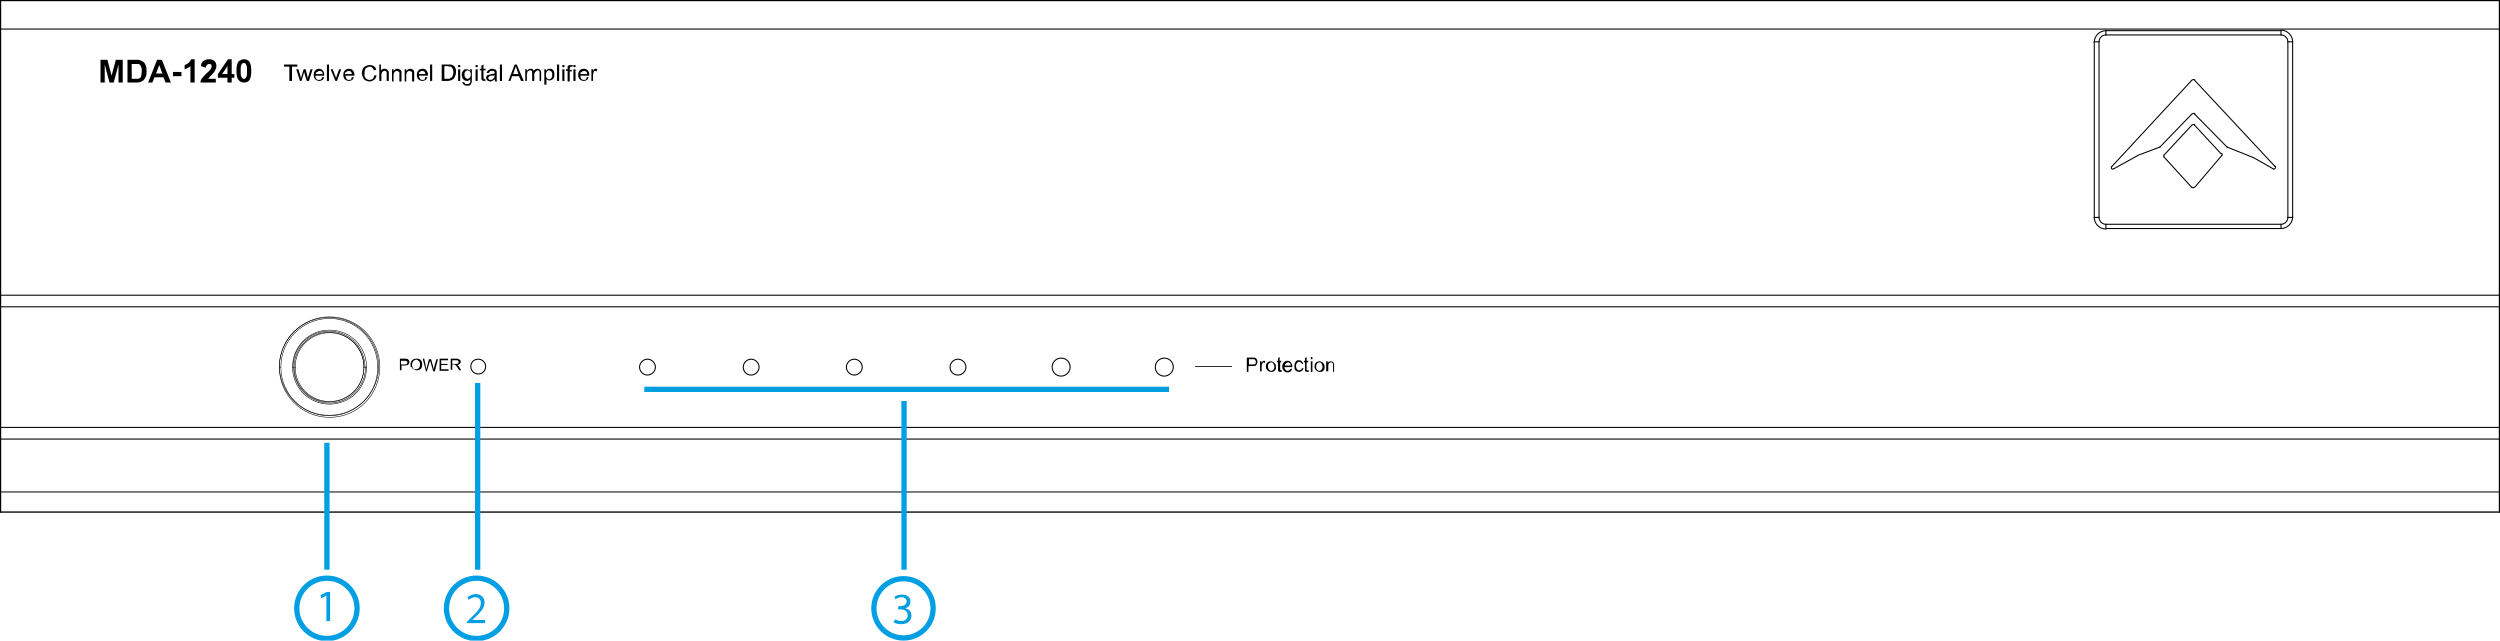 <svg xmlns="http://www.w3.org/2000/svg" xmlns:xlink="http://www.w3.org/1999/xlink" id="Layer_1" x="0px" y="0px" viewBox="0 0 472.6 121.1" style="enable-background:new 0 0 472.6 121.1;" xml:space="preserve"> <style type="text/css"> .st0{fill:none;stroke:#000000;stroke-width:0.25;stroke-linecap:round;stroke-linejoin:round;} .st1{fill:none;stroke:#000000;stroke-width:0.1;stroke-linecap:round;stroke-linejoin:round;} .st2{fill:none;stroke:#000000;stroke-width:0.2;stroke-linecap:round;stroke-linejoin:round;} .st3{enable-background:new ;} .st4{fill:none;stroke:#000000;stroke-width:0.15;} .st5{fill:none;stroke:#009FE3;} .st6{fill:#009FE3;} </style> <title>desc_MDA_1240_A</title> <g id="LINE"> <line class="st0" x1="472.5" y1="5.5" x2="472.5" y2="55.8"></line> </g> <g id="LINE-2"> <line class="st0" x1="0.1" y1="5.5" x2="0.1" y2="55.8"></line> </g> <g id="LINE-3"> <line class="st0" x1="472.5" y1="55.8" x2="472.5" y2="58"></line> </g> <g id="LINE-4"> <line class="st0" x1="0.1" y1="55.8" x2="0.1" y2="58"></line> </g> <g id="LINE-5"> <line class="st0" x1="472.5" y1="93" x2="472.5" y2="96.8"></line> </g> <g id="LINE-6"> <line class="st0" x1="0.1" y1="93" x2="0.1" y2="96.8"></line> </g> <g id="LINE-7"> <line class="st0" x1="472.5" y1="83" x2="472.5" y2="93"></line> </g> <g id="LINE-8"> <line class="st0" x1="0.1" y1="83" x2="0.1" y2="93"></line> </g> <g id="LINE-9"> <line class="st0" x1="472.5" y1="80.8" x2="472.5" y2="83"></line> </g> <g id="LINE-10"> <line class="st0" x1="0.1" y1="80.8" x2="0.1" y2="83"></line> </g> <g id="LINE-11"> <line class="st0" x1="472.5" y1="0.1" x2="472.5" y2="5.5"></line> </g> <g id="LINE-12"> <line class="st0" x1="0.1" y1="0.1" x2="0.1" y2="5.5"></line> </g> <g id="LINE-13"> <line class="st0" x1="472.5" y1="58" x2="472.5" y2="80.8"></line> </g> <g id="LINE-14"> <line class="st0" x1="0.1" y1="58" x2="0.1" y2="80.8"></line> </g> <g id="LINE-15"> <line class="st0" x1="472.5" y1="96.8" x2="0.1" y2="96.8"></line> </g> <g id="LINE-16"> <line class="st0" x1="472.5" y1="0.1" x2="0.1" y2="0.1"></line> </g> <g id="CIRCLE"> <path class="st1" d="M52.8,69.4c0-5.2,4.2-9.5,9.5-9.5s9.5,4.2,9.5,9.5c0,5.2-4.2,9.5-9.5,9.5S52.8,74.6,52.8,69.4 C52.8,69.4,52.8,69.4,52.8,69.4z"></path> </g> <g id="ARC"> <path class="st1" d="M55.8,69.4c0,3.6,2.9,6.5,6.5,6.5s6.5-2.9,6.5-6.5"></path> </g> <g id="ARC-2"> <path class="st1" d="M68.8,69.4c0-3.6-2.9-6.5-6.5-6.5s-6.5,2.9-6.5,6.5"></path> </g> <g id="LINE-17"> <line class="st1" x1="68.9" y1="69.4" x2="68.8" y2="69.4"></line> </g> <g id="LINE-18"> <line class="st1" x1="55.8" y1="69.4" x2="55.7" y2="69.4"></line> </g> <g id="ARC-3"> <path class="st1" d="M68.8,69.4c0-3.7-3-6.6-6.6-6.6c-3.7,0-6.6,3-6.6,6.6"></path> </g> <g id="ARC-4"> <path class="st1" d="M55.6,69.4c0,3.7,3,6.6,6.6,6.6c3.7,0,6.6-3,6.6-6.6"></path> </g> <g id="ARC-5"> <path class="st1" d="M53.1,69.4c0,5.1,4.1,9.2,9.1,9.2c5.1,0,9.2-4.1,9.2-9.1"></path> </g> <g id="ARC-6"> <path class="st1" d="M71.4,69.4c0-5.1-4.1-9.2-9.1-9.2c-5.1,0-9.2,4.1-9.2,9.1"></path> </g> <g id="ARC-7"> <path class="st1" d="M69.3,69.4c0-3.9-3.1-7-7-7s-7,3.1-7,7"></path> </g> <g id="ARC-8"> <path class="st1" d="M55.3,69.4c0,3.9,3.1,7,7,7s7-3.1,7-7"></path> </g> <g id="LINE-19"> <line class="st1" x1="55.5" y1="69.4" x2="55.3" y2="69.4"></line> </g> <g id="LINE-20"> <line class="st1" x1="69.3" y1="69.4" x2="69" y2="69.4"></line> </g> <g id="ARC-9"> <path class="st1" d="M69,69.4c0-3.7-3-6.8-6.8-6.8s-6.8,3-6.8,6.8"></path> </g> <g id="ARC-10"> <path class="st1" d="M52.8,69.4c0.2,5.2,4.5,9.3,9.7,9.1c4.9-0.1,8.9-4.1,9.1-9"></path> </g> <g id="LINE-21"> <line class="st1" x1="53.1" y1="69.4" x2="52.9" y2="69.4"></line> </g> <g id="LINE-22"> <line class="st1" x1="71.6" y1="69.4" x2="71.4" y2="69.4"></line> </g> <g id="ARC-11"> <path class="st1" d="M55.5,69.4c0,3.7,3,6.8,6.8,6.8c3.7,0,6.8-3,6.8-6.8"></path> </g> <g id="ARC-12"> <path class="st1" d="M71.6,69.4c0-5.2-4.2-9.4-9.4-9.4c-5.2,0-9.4,4.2-9.4,9.4"></path> </g> <g id="CIRCLE-2"> <path class="st2" d="M120.9,69.4c0-0.8,0.7-1.5,1.5-1.5c0.8,0,1.5,0.7,1.5,1.5c0,0.8-0.7,1.5-1.5,1.5c0,0,0,0,0,0 C121.6,70.9,120.9,70.2,120.9,69.4L120.9,69.4z"></path> </g> <g id="CIRCLE-3"> <path class="st2" d="M179.6,69.4c0-0.8,0.7-1.5,1.5-1.5s1.5,0.7,1.5,1.5c0,0.8-0.7,1.5-1.5,1.5C180.2,70.9,179.6,70.2,179.6,69.4 L179.6,69.4L179.6,69.4L179.6,69.4z"></path> </g> <g id="CIRCLE-4"> <path class="st2" d="M140.5,69.4c0-0.8,0.7-1.5,1.5-1.5s1.5,0.7,1.5,1.5c0,0.8-0.7,1.5-1.5,1.5C141.1,70.9,140.5,70.2,140.5,69.4 L140.5,69.4L140.5,69.4L140.5,69.4z"></path> </g> <g id="CIRCLE-5"> <path class="st2" d="M160,69.4c0-0.8,0.7-1.5,1.5-1.5c0.8,0,1.5,0.7,1.5,1.5c0,0.8-0.7,1.5-1.5,1.5S160,70.2,160,69.4L160,69.4 L160,69.4z"></path> </g> <g id="LINE-23"> <line class="st2" x1="431.2" y1="6.6" x2="398.1" y2="6.6"></line> </g> <g id="LINE-24"> <line class="st2" x1="398.1" y1="6.6" x2="398.1" y2="5.8"></line> </g> <g id="LINE-25"> <line class="st2" x1="398.1" y1="5.8" x2="431.2" y2="5.8"></line> </g> <g id="LINE-26"> <line class="st2" x1="431.2" y1="5.8" x2="431.2" y2="6.6"></line> </g> <g id="LINE-27"> <line class="st2" x1="396.8" y1="7.9" x2="396.8" y2="41.1"></line> </g> <g id="LINE-28"> <line class="st2" x1="396.8" y1="41.1" x2="395.9" y2="41.1"></line> </g> <g id="LINE-29"> <line class="st2" x1="395.9" y1="41.1" x2="395.9" y2="7.9"></line> </g> <g id="LINE-30"> <line class="st2" x1="396.8" y1="7.9" x2="395.9" y2="7.9"></line> </g> <g id="ARC-13"> <path class="st2" d="M396.8,41.1c0,0.7,0.6,1.3,1.3,1.3"></path> </g> <g id="LINE-31"> <line class="st2" x1="398.1" y1="42.4" x2="398.1" y2="43.2"></line> </g> <g id="ARC-14"> <path class="st2" d="M395.9,41.1c0,1.2,1,2.2,2.2,2.2l0,0"></path> </g> <g id="ARC-15"> <path class="st2" d="M431.2,43.2c1.2,0,2.2-1,2.2-2.2c0,0,0,0,0,0"></path> </g> <g id="LINE-32"> <line class="st2" x1="431.2" y1="43.2" x2="431.2" y2="42.4"></line> </g> <g id="ARC-16"> <path class="st2" d="M431.2,42.4c0.7,0,1.3-0.6,1.3-1.3"></path> </g> <g id="LINE-33"> <line class="st2" x1="433.4" y1="41.1" x2="432.5" y2="41.1"></line> </g> <g id="LINE-34"> <line class="st2" x1="398.1" y1="42.4" x2="431.2" y2="42.4"></line> </g> <g id="LINE-35"> <line class="st2" x1="431.2" y1="43.2" x2="398.1" y2="43.2"></line> </g> <g id="ARC-17"> <path class="st2" d="M398.1,6.6c-0.7,0-1.3,0.6-1.3,1.3"></path> </g> <g id="ARC-18"> <path class="st2" d="M398.1,5.8c-1.2,0-2.2,1-2.2,2.2c0,0,0,0,0,0"></path> </g> <g id="ARC-19"> <path class="st2" d="M433.4,7.9c0-1.2-1-2.2-2.2-2.2l0,0"></path> </g> <g id="LINE-36"> <line class="st2" x1="433.4" y1="7.9" x2="432.5" y2="7.9"></line> </g> <g id="ARC-20"> <path class="st2" d="M432.5,7.9c0-0.7-0.6-1.3-1.3-1.3"></path> </g> <g id="LINE-37"> <line class="st2" x1="433.4" y1="7.9" x2="433.4" y2="41.1"></line> </g> <g id="LINE-38"> <line class="st2" x1="432.5" y1="41.1" x2="432.5" y2="7.9"></line> </g> <g id="ARC-21"> <path class="st2" d="M420.9,27.7c0,0,0.1,0.1,0.1,0.1"></path> </g> <g id="ARC-22"> <path class="st2" d="M429.7,31.9c0.1,0.1,0.3,0.1,0.4-0.1c0.1-0.1,0.1-0.3,0-0.4"></path> </g> <g id="LINE-39"> <line class="st2" x1="430.1" y1="31.5" x2="414.8" y2="15.1"></line> </g> <g id="LINE-40"> <line class="st2" x1="414.9" y1="35.4" x2="420" y2="29.4"></line> </g> <g id="ARC-23"> <path class="st2" d="M420,29.4c0.1-0.1,0.1-0.3,0-0.4"></path> </g> <g id="LINE-41"> <line class="st2" x1="419.9" y1="29.1" x2="414.8" y2="23.6"></line> </g> <g id="ARC-24"> <path class="st2" d="M414.9,23.6c-0.1-0.1-0.3-0.1-0.4,0l0,0"></path> </g> <g id="LINE-42"> <line class="st2" x1="414.4" y1="23.6" x2="409.1" y2="29.3"></line> </g> <g id="ARC-25"> <path class="st2" d="M409.1,29.3c-0.1,0.1-0.1,0.3,0,0.4"></path> </g> <g id="LINE-43"> <line class="st2" x1="408.4" y1="27.7" x2="414.4" y2="21.5"></line> </g> <g id="ARC-26"> <path class="st2" d="M414.9,21.5c-0.1-0.1-0.3-0.1-0.4,0l0,0"></path> </g> <g id="LINE-44"> <line class="st2" x1="414.8" y1="21.5" x2="420.9" y2="27.7"></line> </g> <g id="LWPOLYLINE"> <polyline class="st2" points="421,27.8 426,29.8 429.7,31.9 "></polyline> </g> <g id="ARC-27"> <path class="st2" d="M414.9,15.1c-0.1-0.1-0.3-0.1-0.4,0l0,0"></path> </g> <g id="LINE-45"> <line class="st2" x1="414.4" y1="15.1" x2="399.2" y2="31.5"></line> </g> <g id="ARC-28"> <path class="st2" d="M399.2,31.5c-0.1,0.1-0.1,0.3,0,0.4c0.1,0.1,0.2,0.1,0.4,0"></path> </g> <g id="ARC-29"> <path class="st2" d="M408.3,27.8c0,0,0.1,0,0.1-0.1"></path> </g> <g id="LINE-46"> <line class="st2" x1="409.1" y1="29.7" x2="414.4" y2="35.5"></line> </g> <g id="LWPOLYLINE-2"> <polyline class="st2" points="399.6,31.9 404.3,29.3 408.3,27.8 "></polyline> </g> <g id="ARC-30"> <path class="st2" d="M414.4,35.4c0.1,0.1,0.3,0.1,0.4,0l0,0"></path> </g> <g id="LINE-47"> <line class="st2" x1="472.5" y1="5.5" x2="0.1" y2="5.5"></line> </g> <g id="LINE-48"> <line class="st2" x1="472.5" y1="55.8" x2="0.1" y2="55.8"></line> </g> <g id="LINE-49"> <line class="st2" x1="472.5" y1="58" x2="0.1" y2="58"></line> </g> <g id="LINE-50"> <line class="st2" x1="472.5" y1="93" x2="0.1" y2="93"></line> </g> <g id="LINE-51"> <line class="st2" x1="472.5" y1="83" x2="0.1" y2="83"></line> </g> <g id="LINE-52"> <line class="st2" x1="472.5" y1="80.8" x2="0.1" y2="80.8"></line> </g> <g id="CIRCLE-6"> <path class="st2" d="M89,69.3c0-0.8,0.6-1.4,1.4-1.4s1.4,0.6,1.4,1.4s-0.6,1.4-1.4,1.4S89,70,89,69.3L89,69.3L89,69.3z"></path> </g> <g id="CIRCLE-7"> <path class="st2" d="M198.9,69.4c0-1,0.8-1.7,1.7-1.7c1,0,1.7,0.8,1.7,1.7s-0.8,1.7-1.7,1.7S198.9,70.4,198.9,69.4L198.9,69.4 L198.9,69.4z"></path> </g> <g id="CIRCLE-8"> <path class="st2" d="M218.4,69.4c0-1,0.8-1.7,1.7-1.7c1,0,1.7,0.8,1.7,1.7s-0.8,1.7-1.7,1.7S218.4,70.4,218.4,69.4L218.4,69.4 L218.4,69.4z"></path> </g> <g class="st3"> <path d="M19,15.6v-4.3h1.3l0.8,3l0.8-3h1.3v4.3h-0.8v-3.4l-0.9,3.4h-0.8l-0.9-3.4v3.4H19z"></path> <path d="M24.1,11.3h1.6c0.4,0,0.6,0,0.8,0.1c0.3,0.1,0.5,0.2,0.7,0.4c0.2,0.2,0.3,0.4,0.4,0.7c0.1,0.3,0.1,0.6,0.1,1 c0,0.4,0,0.7-0.1,0.9c-0.1,0.3-0.3,0.6-0.5,0.8c-0.2,0.1-0.4,0.3-0.6,0.3c-0.2,0.1-0.5,0.1-0.8,0.1h-1.6V11.3z M24.9,12v2.9h0.7 c0.2,0,0.4,0,0.5,0c0.1,0,0.3-0.1,0.4-0.2c0.1-0.1,0.2-0.2,0.2-0.4s0.1-0.5,0.1-0.8s0-0.6-0.1-0.8c-0.1-0.2-0.1-0.3-0.2-0.4 c-0.1-0.1-0.2-0.2-0.4-0.2c-0.1,0-0.4,0-0.7,0H24.9z"></path> <path d="M32.3,15.6h-1l-0.4-1h-1.7l-0.4,1H28l1.7-4.3h0.9L32.3,15.6z M30.7,13.9l-0.6-1.6l-0.6,1.6H30.7z"></path> <path d="M32.7,14.4v-0.8h1.6v0.8H32.7z"></path> <path d="M36.8,15.6h-0.8v-3.1c-0.3,0.3-0.7,0.5-1.1,0.6v-0.8c0.2-0.1,0.5-0.2,0.7-0.4c0.3-0.2,0.4-0.4,0.5-0.7h0.7V15.6z"></path> <path d="M40.8,14.8v0.8h-2.9c0-0.3,0.1-0.6,0.3-0.8c0.2-0.3,0.5-0.6,0.9-1c0.4-0.3,0.6-0.6,0.7-0.7c0.1-0.2,0.2-0.3,0.2-0.5 c0-0.2,0-0.3-0.1-0.4s-0.2-0.1-0.4-0.1c-0.2,0-0.3,0.1-0.4,0.2s-0.2,0.3-0.2,0.5L38,12.5c0-0.5,0.2-0.8,0.5-1 c0.3-0.2,0.6-0.3,1-0.3c0.4,0,0.8,0.1,1,0.3c0.2,0.2,0.4,0.5,0.4,0.9c0,0.2,0,0.4-0.1,0.6c-0.1,0.2-0.2,0.4-0.3,0.6 c-0.1,0.1-0.3,0.3-0.5,0.6c-0.3,0.2-0.4,0.4-0.5,0.5c-0.1,0.1-0.1,0.2-0.2,0.2H40.8z"></path> <path d="M43,15.6v-0.9h-1.8V14l1.9-2.8h0.7V14h0.5v0.7h-0.5v0.9H43z M43,14v-1.5L42,14H43z"></path> <path d="M46.1,11.2c0.4,0,0.7,0.1,1,0.4c0.3,0.4,0.4,0.9,0.4,1.8c0,0.8-0.1,1.4-0.4,1.8c-0.2,0.3-0.6,0.4-1,0.4 c-0.4,0-0.8-0.2-1-0.5c-0.3-0.3-0.4-0.9-0.4-1.7c0-0.8,0.1-1.4,0.4-1.8C45.4,11.4,45.7,11.2,46.1,11.2z M46.1,11.9 c-0.1,0-0.2,0-0.3,0.1c-0.1,0.1-0.1,0.2-0.2,0.3c-0.1,0.2-0.1,0.6-0.1,1.1s0,0.9,0.1,1c0.1,0.2,0.1,0.3,0.2,0.4 c0.1,0.1,0.2,0.1,0.3,0.1s0.2,0,0.3-0.1c0.1-0.1,0.1-0.2,0.2-0.3c0.1-0.2,0.1-0.6,0.1-1.1s0-0.9-0.1-1c-0.1-0.2-0.1-0.3-0.2-0.4 C46.3,12,46.2,11.9,46.1,11.9z"></path> </g> <g class="st3"> <path d="M54.7,15.3v-2.7h-1v-0.4h2.5v0.4h-1v2.7H54.7z"></path> </g> <g class="st3"> <path d="M56.7,15.3L56,13.1h0.4l0.4,1.3l0.1,0.5c0,0,0-0.2,0.1-0.5l0.4-1.3h0.4l0.3,1.3l0.1,0.4l0.1-0.4l0.4-1.3h0.4l-0.7,2.2H58 L57.6,14l-0.1-0.4l-0.5,1.7H56.7z"></path> <path d="M60.9,14.6l0.4,0c-0.1,0.2-0.2,0.4-0.3,0.5c-0.2,0.1-0.4,0.2-0.6,0.2c-0.3,0-0.6-0.1-0.8-0.3c-0.2-0.2-0.3-0.5-0.3-0.8 c0-0.4,0.1-0.7,0.3-0.9S60,13,60.3,13c0.3,0,0.5,0.1,0.7,0.3c0.2,0.2,0.3,0.5,0.3,0.9c0,0,0,0.1,0,0.1h-1.7c0,0.2,0.1,0.4,0.2,0.6 s0.3,0.2,0.5,0.2c0.1,0,0.3,0,0.4-0.1S60.9,14.7,60.9,14.6z M59.7,14H61c0-0.2-0.1-0.3-0.1-0.4c-0.1-0.1-0.3-0.2-0.5-0.2 c-0.2,0-0.3,0.1-0.4,0.2C59.8,13.6,59.7,13.8,59.7,14z"></path> <path d="M61.8,15.3v-3.1h0.4v3.1H61.8z"></path> <path d="M63.4,15.3l-0.9-2.2h0.4l0.5,1.3c0.1,0.1,0.1,0.3,0.1,0.5c0-0.1,0.1-0.3,0.1-0.4l0.5-1.4h0.4l-0.8,2.2H63.4z"></path> <path d="M66.5,14.6l0.4,0c-0.1,0.2-0.2,0.4-0.3,0.5c-0.2,0.1-0.4,0.2-0.6,0.2c-0.3,0-0.6-0.1-0.8-0.3c-0.2-0.2-0.3-0.5-0.3-0.8 c0-0.4,0.1-0.7,0.3-0.9s0.4-0.3,0.8-0.3c0.3,0,0.5,0.1,0.7,0.3c0.2,0.2,0.3,0.5,0.3,0.9c0,0,0,0.1,0,0.1h-1.7 c0,0.2,0.1,0.4,0.2,0.6s0.3,0.2,0.5,0.2c0.1,0,0.3,0,0.4-0.1S66.4,14.7,66.5,14.6z M65.2,14h1.3c0-0.2-0.1-0.3-0.1-0.4 c-0.1-0.1-0.3-0.2-0.5-0.2c-0.2,0-0.3,0.1-0.4,0.2C65.3,13.6,65.2,13.8,65.2,14z"></path> <path d="M70.8,14.2l0.4,0.1c-0.1,0.3-0.2,0.6-0.5,0.8s-0.5,0.3-0.8,0.3c-0.3,0-0.6-0.1-0.8-0.2s-0.4-0.3-0.5-0.6 c-0.1-0.3-0.2-0.5-0.2-0.8c0-0.3,0.1-0.6,0.2-0.8c0.1-0.2,0.3-0.4,0.5-0.5c0.2-0.1,0.5-0.2,0.8-0.2c0.3,0,0.6,0.1,0.8,0.2 c0.2,0.2,0.4,0.4,0.4,0.7l-0.4,0.1c-0.1-0.2-0.2-0.4-0.3-0.5c-0.1-0.1-0.3-0.2-0.5-0.2c-0.2,0-0.4,0.1-0.6,0.2 c-0.2,0.1-0.3,0.3-0.3,0.5c-0.1,0.2-0.1,0.4-0.1,0.6c0,0.3,0,0.5,0.1,0.7c0.1,0.2,0.2,0.3,0.4,0.4c0.2,0.1,0.3,0.1,0.5,0.1 c0.2,0,0.4-0.1,0.6-0.2C70.6,14.7,70.7,14.5,70.8,14.2z"></path> <path d="M71.7,15.3v-3.1H72v1.1c0.2-0.2,0.4-0.3,0.7-0.3c0.2,0,0.3,0,0.4,0.1s0.2,0.2,0.3,0.3s0.1,0.3,0.1,0.5v1.4h-0.4v-1.4 c0-0.2,0-0.3-0.1-0.4c-0.1-0.1-0.2-0.1-0.3-0.1c-0.1,0-0.2,0-0.3,0.1c-0.1,0.1-0.2,0.1-0.2,0.2c0,0.1-0.1,0.2-0.1,0.4v1.2H71.7z"></path> <path d="M74.1,15.3v-2.2h0.3v0.3c0.2-0.2,0.4-0.4,0.7-0.4c0.1,0,0.3,0,0.4,0.1c0.1,0,0.2,0.1,0.3,0.2c0.1,0.1,0.1,0.2,0.1,0.3 c0,0.1,0,0.2,0,0.4v1.4h-0.4v-1.4c0-0.2,0-0.3,0-0.3c0-0.1-0.1-0.1-0.2-0.2c-0.1,0-0.2-0.1-0.3-0.1c-0.2,0-0.3,0.1-0.4,0.2 c-0.1,0.1-0.2,0.3-0.2,0.6v1.2H74.1z"></path> <path d="M76.5,15.3v-2.2h0.3v0.3c0.2-0.2,0.4-0.4,0.7-0.4c0.1,0,0.3,0,0.4,0.1c0.1,0,0.2,0.1,0.3,0.2c0.1,0.1,0.1,0.2,0.1,0.3 c0,0.1,0,0.2,0,0.4v1.4h-0.4v-1.4c0-0.2,0-0.3,0-0.3c0-0.1-0.1-0.1-0.2-0.2c-0.1,0-0.2-0.1-0.3-0.1c-0.2,0-0.3,0.1-0.4,0.2 s-0.2,0.3-0.2,0.6v1.2H76.5z"></path> <path d="M80.4,14.6l0.4,0c-0.1,0.2-0.2,0.4-0.3,0.5c-0.2,0.1-0.4,0.2-0.6,0.2c-0.3,0-0.6-0.1-0.8-0.3c-0.2-0.2-0.3-0.5-0.3-0.8 c0-0.4,0.1-0.7,0.3-0.9c0.2-0.2,0.4-0.3,0.8-0.3c0.3,0,0.5,0.1,0.7,0.3c0.2,0.2,0.3,0.5,0.3,0.9c0,0,0,0.1,0,0.1h-1.7 c0,0.2,0.1,0.4,0.2,0.6s0.3,0.2,0.5,0.2c0.1,0,0.3,0,0.4-0.1C80.3,14.9,80.3,14.7,80.4,14.6z M79.2,14h1.2c0-0.2-0.1-0.3-0.1-0.4 c-0.1-0.1-0.3-0.2-0.5-0.2c-0.2,0-0.3,0.1-0.4,0.2C79.2,13.6,79.2,13.8,79.2,14z"></path> <path d="M81.3,15.3v-3.1h0.4v3.1H81.3z"></path> <path d="M83.5,15.3v-3.1h1.1c0.2,0,0.4,0,0.6,0c0.2,0,0.3,0.1,0.5,0.2c0.2,0.1,0.3,0.3,0.4,0.5c0.1,0.2,0.1,0.5,0.1,0.7 c0,0.2,0,0.4-0.1,0.6s-0.1,0.3-0.2,0.5s-0.2,0.2-0.3,0.3c-0.1,0.1-0.2,0.1-0.4,0.2c-0.1,0-0.3,0.1-0.5,0.1H83.5z M83.9,14.9h0.7 c0.2,0,0.4,0,0.5-0.1s0.2-0.1,0.3-0.2c0.1-0.1,0.2-0.2,0.2-0.4c0.1-0.2,0.1-0.4,0.1-0.6c0-0.3-0.1-0.6-0.2-0.7 c-0.1-0.2-0.2-0.3-0.4-0.3c-0.1,0-0.3-0.1-0.5-0.1h-0.6V14.9z"></path> <path d="M86.6,12.7v-0.4h0.4v0.4H86.6z M86.6,15.3v-2.2h0.4v2.2H86.6z"></path> <path d="M87.4,15.5l0.4,0.1c0,0.1,0.1,0.2,0.1,0.2c0.1,0.1,0.2,0.1,0.4,0.1c0.2,0,0.3,0,0.4-0.1s0.2-0.2,0.2-0.3c0-0.1,0-0.2,0-0.5 c-0.2,0.2-0.4,0.3-0.6,0.3c-0.3,0-0.5-0.1-0.7-0.3c-0.2-0.2-0.3-0.5-0.3-0.8c0-0.2,0-0.4,0.1-0.6s0.2-0.3,0.3-0.4 c0.1-0.1,0.3-0.1,0.5-0.1c0.3,0,0.5,0.1,0.7,0.3v-0.3h0.3V15c0,0.3,0,0.6-0.1,0.7S89,16,88.9,16.1c-0.2,0.1-0.3,0.1-0.6,0.1 c-0.3,0-0.5-0.1-0.6-0.2C87.5,15.9,87.4,15.7,87.4,15.5z M87.8,14.1c0,0.3,0.1,0.5,0.2,0.6c0.1,0.1,0.3,0.2,0.4,0.2 c0.2,0,0.3-0.1,0.4-0.2c0.1-0.1,0.2-0.3,0.2-0.6c0-0.3-0.1-0.5-0.2-0.6c-0.1-0.1-0.3-0.2-0.4-0.2c-0.2,0-0.3,0.1-0.4,0.2 C87.8,13.7,87.8,13.9,87.8,14.1z"></path> <path d="M89.9,12.7v-0.4h0.4v0.4H89.9z M89.9,15.3v-2.2h0.4v2.2H89.9z"></path> <path d="M91.7,15l0.1,0.3c-0.1,0-0.2,0-0.3,0c-0.1,0-0.2,0-0.3-0.1c-0.1,0-0.1-0.1-0.2-0.2c0-0.1,0-0.2,0-0.4v-1.3h-0.3v-0.3h0.3 v-0.6l0.4-0.2v0.8h0.4v0.3h-0.4v1.3c0,0.1,0,0.2,0,0.2c0,0,0,0.1,0.1,0.1c0,0,0.1,0,0.1,0C91.6,15,91.6,15,91.7,15z"></path> <path d="M93.5,15c-0.1,0.1-0.3,0.2-0.4,0.3c-0.1,0-0.3,0.1-0.4,0.1c-0.2,0-0.4-0.1-0.6-0.2c-0.1-0.1-0.2-0.3-0.2-0.5 c0-0.1,0-0.2,0.1-0.3c0-0.1,0.1-0.2,0.2-0.2s0.2-0.1,0.3-0.1c0.1,0,0.2,0,0.3-0.1c0.3,0,0.5-0.1,0.7-0.1c0-0.1,0-0.1,0-0.1 c0-0.2,0-0.3-0.1-0.3c-0.1-0.1-0.2-0.1-0.4-0.1c-0.2,0-0.3,0-0.4,0.1s-0.1,0.2-0.2,0.3l-0.4,0c0-0.2,0.1-0.3,0.2-0.4 s0.2-0.2,0.3-0.2C92.7,13,92.8,13,93,13c0.2,0,0.3,0,0.5,0.1c0.1,0,0.2,0.1,0.3,0.2c0.1,0.1,0.1,0.2,0.1,0.3c0,0.1,0,0.2,0,0.3v0.5 c0,0.4,0,0.6,0,0.7c0,0.1,0,0.2,0.1,0.3h-0.4C93.6,15.2,93.5,15.1,93.5,15z M93.5,14.2c-0.1,0.1-0.3,0.1-0.6,0.1 c-0.2,0-0.3,0-0.3,0.1c-0.1,0-0.1,0.1-0.2,0.1c0,0.1-0.1,0.1-0.1,0.2c0,0.1,0,0.2,0.1,0.3c0.1,0.1,0.2,0.1,0.3,0.1 c0.1,0,0.3,0,0.4-0.1c0.1-0.1,0.2-0.2,0.3-0.3c0-0.1,0.1-0.2,0.1-0.4V14.2z"></path> <path d="M94.5,15.3v-3.1h0.4v3.1H94.5z"></path> </g> <g class="st3"> <path d="M96.1,15.3l1.2-3.1h0.4l1.3,3.1h-0.5l-0.4-0.9h-1.3l-0.3,0.9H96.1z M97,14h1l-0.3-0.9c-0.1-0.3-0.2-0.5-0.2-0.6 c0,0.2-0.1,0.4-0.2,0.6L97,14z"></path> <path d="M99.3,15.3v-2.2h0.3v0.3c0.1-0.1,0.2-0.2,0.3-0.3c0.1-0.1,0.2-0.1,0.4-0.1c0.2,0,0.3,0,0.4,0.1c0.1,0.1,0.2,0.2,0.2,0.3 c0.2-0.3,0.4-0.4,0.7-0.4c0.2,0,0.4,0.1,0.5,0.2c0.1,0.1,0.2,0.3,0.2,0.6v1.5H102v-1.4c0-0.2,0-0.3,0-0.3c0-0.1-0.1-0.1-0.1-0.2 c-0.1,0-0.1-0.1-0.2-0.1c-0.2,0-0.3,0.1-0.4,0.2S101,13.8,101,14v1.3h-0.4v-1.5c0-0.2,0-0.3-0.1-0.4c-0.1-0.1-0.2-0.1-0.3-0.1 c-0.1,0-0.2,0-0.3,0.1c-0.1,0.1-0.2,0.1-0.2,0.2c0,0.1-0.1,0.3-0.1,0.5v1.2H99.3z"></path> <path d="M102.9,16.2v-3.1h0.3v0.3c0.1-0.1,0.2-0.2,0.3-0.3c0.1-0.1,0.2-0.1,0.4-0.1c0.2,0,0.4,0,0.5,0.1c0.1,0.1,0.3,0.2,0.3,0.4 c0.1,0.2,0.1,0.4,0.1,0.6c0,0.2,0,0.4-0.1,0.6c-0.1,0.2-0.2,0.3-0.4,0.4s-0.3,0.1-0.5,0.1c-0.1,0-0.2,0-0.3-0.1 c-0.1-0.1-0.2-0.1-0.2-0.2v1.1H102.9z M103.2,14.2c0,0.3,0.1,0.5,0.2,0.6c0.1,0.1,0.3,0.2,0.4,0.2c0.2,0,0.3-0.1,0.4-0.2 s0.2-0.4,0.2-0.7c0-0.3-0.1-0.5-0.2-0.6c-0.1-0.1-0.3-0.2-0.4-0.2c-0.2,0-0.3,0.1-0.4,0.2S103.2,13.9,103.2,14.2z"></path> <path d="M105.3,15.3v-3.1h0.4v3.1H105.3z"></path> <path d="M106.3,12.7v-0.4h0.4v0.4H106.3z M106.3,15.3v-2.2h0.4v2.2H106.3z"></path> <path d="M107.3,15.3v-1.9H107v-0.3h0.3v-0.2c0-0.2,0-0.3,0-0.3c0-0.1,0.1-0.2,0.2-0.2c0.1-0.1,0.2-0.1,0.4-0.1c0.1,0,0.2,0,0.4,0 l-0.1,0.3c-0.1,0-0.2,0-0.2,0c-0.1,0-0.2,0-0.2,0.1c0,0-0.1,0.1-0.1,0.3v0.2h0.4v0.3h-0.4v1.9H107.3z"></path> <path d="M108.4,12.7v-0.4h0.4v0.4H108.4z M108.4,15.3v-2.2h0.4v2.2H108.4z"></path> <path d="M110.9,14.6l0.4,0c-0.1,0.2-0.2,0.4-0.3,0.5c-0.2,0.1-0.4,0.2-0.6,0.2c-0.3,0-0.6-0.1-0.8-0.3s-0.3-0.5-0.3-0.8 c0-0.4,0.1-0.7,0.3-0.9c0.2-0.2,0.4-0.3,0.8-0.3c0.3,0,0.5,0.1,0.7,0.3c0.2,0.2,0.3,0.5,0.3,0.9c0,0,0,0.1,0,0.1h-1.7 c0,0.2,0.1,0.4,0.2,0.6s0.3,0.2,0.5,0.2c0.1,0,0.3,0,0.4-0.1C110.8,14.9,110.9,14.7,110.9,14.6z M109.7,14h1.3 c0-0.2-0.1-0.3-0.1-0.4c-0.1-0.1-0.3-0.2-0.5-0.2c-0.2,0-0.3,0.1-0.4,0.2C109.8,13.6,109.7,13.8,109.7,14z"></path> <path d="M111.8,15.3v-2.2h0.3v0.3c0.1-0.2,0.2-0.3,0.2-0.3s0.2-0.1,0.2-0.1c0.1,0,0.3,0,0.4,0.1l-0.1,0.4c-0.1-0.1-0.2-0.1-0.3-0.1 c-0.1,0-0.2,0-0.2,0.1c-0.1,0-0.1,0.1-0.1,0.2c0,0.1-0.1,0.3-0.1,0.4v1.2H111.8z"></path> </g> <g class="st3"> <path d="M235.7,70.3v-2.7h1c0.2,0,0.3,0,0.4,0c0.1,0,0.2,0.1,0.3,0.1c0.1,0.1,0.2,0.2,0.2,0.3c0.1,0.1,0.1,0.2,0.1,0.4 c0,0.2-0.1,0.4-0.2,0.6c-0.1,0.2-0.4,0.2-0.8,0.2h-0.7v1.1H235.7z M236.1,68.9h0.7c0.2,0,0.4,0,0.5-0.1c0.1-0.1,0.1-0.2,0.1-0.4 c0-0.1,0-0.2-0.1-0.3c-0.1-0.1-0.1-0.1-0.2-0.2c-0.1,0-0.2,0-0.3,0h-0.7V68.9z"></path> <path d="M238.2,70.3v-2h0.3v0.3c0.1-0.1,0.1-0.2,0.2-0.3c0.1,0,0.1-0.1,0.2-0.1c0.1,0,0.2,0,0.3,0.1l-0.1,0.3 c-0.1,0-0.2-0.1-0.2-0.1c-0.1,0-0.1,0-0.2,0.1s-0.1,0.1-0.1,0.2c0,0.1-0.1,0.2-0.1,0.4v1H238.2z"></path> <path d="M239.3,69.3c0-0.4,0.1-0.6,0.3-0.8c0.2-0.1,0.4-0.2,0.6-0.2c0.3,0,0.5,0.1,0.7,0.3s0.3,0.4,0.3,0.7c0,0.3,0,0.5-0.1,0.6 c-0.1,0.1-0.2,0.3-0.3,0.3c-0.1,0.1-0.3,0.1-0.5,0.1c-0.3,0-0.5-0.1-0.7-0.3S239.3,69.6,239.3,69.3z M239.7,69.3 c0,0.3,0.1,0.4,0.2,0.6c0.1,0.1,0.2,0.2,0.4,0.2c0.2,0,0.3-0.1,0.4-0.2c0.1-0.1,0.2-0.3,0.2-0.6c0-0.2-0.1-0.4-0.2-0.6 s-0.2-0.2-0.4-0.2c-0.2,0-0.3,0.1-0.4,0.2C239.7,68.9,239.7,69,239.7,69.3z"></path> <path d="M242.3,70l0,0.3c-0.1,0-0.2,0-0.3,0c-0.1,0-0.2,0-0.3-0.1c-0.1,0-0.1-0.1-0.1-0.2s0-0.2,0-0.4v-1.1h-0.2v-0.3h0.2v-0.5 l0.3-0.2v0.7h0.3v0.3H242v1.2c0,0.1,0,0.2,0,0.2s0,0,0.1,0.1c0,0,0.1,0,0.1,0C242.2,70,242.3,70,242.3,70z"></path> <path d="M244,69.7l0.3,0c-0.1,0.2-0.2,0.4-0.3,0.5c-0.1,0.1-0.3,0.2-0.6,0.2c-0.3,0-0.5-0.1-0.7-0.3c-0.2-0.2-0.3-0.4-0.3-0.8 c0-0.3,0.1-0.6,0.3-0.8c0.2-0.2,0.4-0.3,0.7-0.3c0.3,0,0.5,0.1,0.6,0.3c0.2,0.2,0.3,0.4,0.3,0.8c0,0,0,0,0,0.1h-1.5 c0,0.2,0.1,0.4,0.2,0.5c0.1,0.1,0.2,0.2,0.4,0.2c0.1,0,0.2,0,0.3-0.1S244,69.8,244,69.7z M242.9,69.1h1.1c0-0.2-0.1-0.3-0.1-0.4 c-0.1-0.1-0.2-0.2-0.4-0.2c-0.2,0-0.3,0.1-0.4,0.2S242.9,68.9,242.9,69.1z"></path> <path d="M246.1,69.6l0.3,0c0,0.2-0.1,0.4-0.3,0.5s-0.3,0.2-0.5,0.2c-0.3,0-0.5-0.1-0.7-0.3c-0.2-0.2-0.2-0.4-0.2-0.8 c0-0.2,0-0.4,0.1-0.6c0.1-0.2,0.2-0.3,0.3-0.4c0.1-0.1,0.3-0.1,0.5-0.1c0.2,0,0.4,0.1,0.5,0.2c0.1,0.1,0.2,0.3,0.3,0.5l-0.3,0 c0-0.1-0.1-0.2-0.2-0.3c-0.1-0.1-0.2-0.1-0.3-0.1c-0.2,0-0.3,0.1-0.4,0.2c-0.1,0.1-0.2,0.3-0.2,0.6c0,0.3,0.1,0.5,0.2,0.6 c0.1,0.1,0.2,0.2,0.4,0.2c0.1,0,0.2,0,0.3-0.1C246,69.9,246.1,69.7,246.1,69.6z"></path> <path d="M247.4,70l0,0.3c-0.1,0-0.2,0-0.3,0c-0.1,0-0.2,0-0.3-0.1c-0.1,0-0.1-0.1-0.1-0.2s0-0.2,0-0.4v-1.1h-0.2v-0.3h0.2v-0.5 l0.3-0.2v0.7h0.3v0.3h-0.3v1.2c0,0.1,0,0.2,0,0.2s0,0,0.1,0.1c0,0,0.1,0,0.1,0C247.3,70,247.4,70,247.4,70z"></path> <path d="M247.8,67.9v-0.4h0.3v0.4H247.8z M247.8,70.3v-2h0.3v2H247.8z"></path> <path d="M248.5,69.3c0-0.4,0.1-0.6,0.3-0.8c0.2-0.1,0.4-0.2,0.6-0.2c0.3,0,0.5,0.1,0.7,0.3s0.3,0.4,0.3,0.7c0,0.3,0,0.5-0.1,0.6 c-0.1,0.1-0.2,0.3-0.3,0.3c-0.1,0.1-0.3,0.1-0.5,0.1c-0.3,0-0.5-0.1-0.7-0.3S248.5,69.6,248.5,69.3z M248.8,69.3 c0,0.3,0.1,0.4,0.2,0.6c0.1,0.1,0.2,0.2,0.4,0.2c0.2,0,0.3-0.1,0.4-0.2c0.1-0.1,0.2-0.3,0.2-0.6c0-0.2-0.1-0.4-0.2-0.6 s-0.2-0.2-0.4-0.2c-0.2,0-0.3,0.1-0.4,0.2C248.9,68.9,248.8,69,248.8,69.3z"></path> <path d="M250.7,70.3v-2h0.3v0.3c0.1-0.2,0.4-0.3,0.6-0.3c0.1,0,0.2,0,0.3,0.1c0.1,0,0.2,0.1,0.2,0.2c0,0.1,0.1,0.2,0.1,0.2 c0,0.1,0,0.2,0,0.3v1.2H252v-1.2c0-0.1,0-0.2,0-0.3c0-0.1-0.1-0.1-0.1-0.2c-0.1,0-0.1-0.1-0.2-0.1c-0.1,0-0.3,0-0.4,0.1 c-0.1,0.1-0.2,0.3-0.2,0.5v1.1H250.7z"></path> </g> <g class="st3"> <path d="M75.6,70.1v-2.3h0.9c0.1,0,0.3,0,0.3,0c0.1,0,0.2,0.1,0.3,0.1c0.1,0.1,0.1,0.1,0.2,0.2c0,0.1,0.1,0.2,0.1,0.3 c0,0.2-0.1,0.4-0.2,0.5s-0.3,0.2-0.7,0.2h-0.6v0.9H75.6z M75.9,68.9h0.6c0.2,0,0.3,0,0.4-0.1c0.1-0.1,0.1-0.2,0.1-0.3 c0-0.1,0-0.2-0.1-0.2s-0.1-0.1-0.2-0.1c-0.1,0-0.1,0-0.3,0h-0.6V68.9z"></path> <path d="M77.6,69c0-0.4,0.1-0.7,0.3-0.9c0.2-0.2,0.5-0.3,0.8-0.3c0.2,0,0.4,0,0.6,0.1s0.3,0.2,0.4,0.4c0.1,0.2,0.1,0.4,0.1,0.6 c0,0.2,0,0.4-0.1,0.6s-0.2,0.3-0.4,0.4c-0.2,0.1-0.4,0.1-0.5,0.1c-0.2,0-0.4-0.1-0.6-0.2c-0.2-0.1-0.3-0.2-0.4-0.4 C77.6,69.4,77.6,69.2,77.6,69z M77.9,69c0,0.3,0.1,0.5,0.2,0.6c0.1,0.2,0.3,0.2,0.5,0.2c0.2,0,0.4-0.1,0.6-0.2 c0.1-0.2,0.2-0.4,0.2-0.7c0-0.2,0-0.3-0.1-0.5c-0.1-0.1-0.2-0.2-0.3-0.3S78.8,68,78.7,68c-0.2,0-0.4,0.1-0.5,0.2 C78,68.4,77.9,68.6,77.9,69z"></path> <path d="M80.5,70.1l-0.6-2.3h0.3l0.3,1.5c0,0.2,0.1,0.3,0.1,0.5c0.1-0.2,0.1-0.4,0.1-0.4l0.4-1.5h0.4l0.3,1.1 c0.1,0.3,0.1,0.5,0.2,0.8c0-0.1,0.1-0.3,0.1-0.5l0.4-1.4h0.3l-0.6,2.3h-0.3l-0.5-1.7c0-0.1-0.1-0.2-0.1-0.3c0,0.1,0,0.2-0.1,0.3 l-0.5,1.7H80.5z"></path> <path d="M83.1,70.1v-2.3h1.6v0.3h-1.3v0.7h1.2V69h-1.2v0.8h1.4v0.3H83.1z"></path> <path d="M85.2,70.1v-2.3h1c0.2,0,0.4,0,0.5,0.1c0.1,0,0.2,0.1,0.3,0.2s0.1,0.2,0.1,0.3c0,0.2-0.1,0.3-0.2,0.4 c-0.1,0.1-0.3,0.2-0.5,0.2c0.1,0,0.1,0.1,0.2,0.1c0.1,0.1,0.2,0.2,0.2,0.3l0.4,0.6h-0.4l-0.3-0.5c-0.1-0.1-0.2-0.2-0.2-0.3 c-0.1-0.1-0.1-0.1-0.2-0.2c0,0-0.1,0-0.1-0.1c0,0-0.1,0-0.2,0h-0.3v1H85.2z M85.5,68.8h0.6c0.1,0,0.2,0,0.3,0s0.1-0.1,0.2-0.1 c0-0.1,0.1-0.1,0.1-0.2c0-0.1,0-0.2-0.1-0.3c-0.1-0.1-0.2-0.1-0.4-0.1h-0.7V68.8z"></path> </g> <line class="st4" x1="225.9" y1="69.3" x2="232.9" y2="69.3"></line> <circle class="st5" cx="61.8" cy="115" r="5.7"></circle> <g class="st3"> <path class="st6" d="M61.7,112.6L61.7,112.6l-1,0.5l-0.1-0.6l1.2-0.6h0.6v5.5h-0.7V112.6z"></path> </g> <line class="st5" x1="61.8" y1="107.7" x2="61.8" y2="83.7"></line> <circle class="st5" cx="90.1" cy="115" r="5.7"></circle> <g class="st3"> <path class="st6" d="M88.3,118v-0.5l0.6-0.6c1.4-1.3,2-2,2-2.9c0-0.6-0.3-1.1-1.1-1.1c-0.5,0-0.9,0.3-1.2,0.5l-0.2-0.5 c0.4-0.3,0.9-0.6,1.5-0.6c1.2,0,1.7,0.8,1.7,1.6c0,1-0.7,1.8-1.9,2.9l-0.4,0.4v0h2.4v0.6H88.3z"></path> </g> <line class="st5" x1="90.3" y1="107.7" x2="90.3" y2="72.4"></line> <circle class="st5" cx="170.8" cy="115" r="5.6"></circle> <g class="st3"> <path class="st6" d="M169.2,117.1c0.2,0.1,0.7,0.3,1.2,0.3c0.9,0,1.2-0.6,1.2-1.1c0-0.8-0.7-1.1-1.4-1.1h-0.4v-0.6h0.4 c0.5,0,1.2-0.3,1.2-0.9c0-0.4-0.3-0.8-1-0.8c-0.4,0-0.9,0.2-1.1,0.4l-0.2-0.5c0.3-0.2,0.8-0.4,1.4-0.4c1.1,0,1.6,0.6,1.6,1.3 c0,0.6-0.3,1.1-1,1.3v0c0.7,0.1,1.2,0.6,1.2,1.4c0,0.9-0.7,1.6-2,1.6c-0.6,0-1.2-0.2-1.4-0.4L169.2,117.1z"></path> </g> <line class="st5" x1="170.9" y1="107.7" x2="170.9" y2="75.8"></line> <line class="st5" x1="121.8" y1="73.6" x2="221" y2="73.6"></line> </svg>
